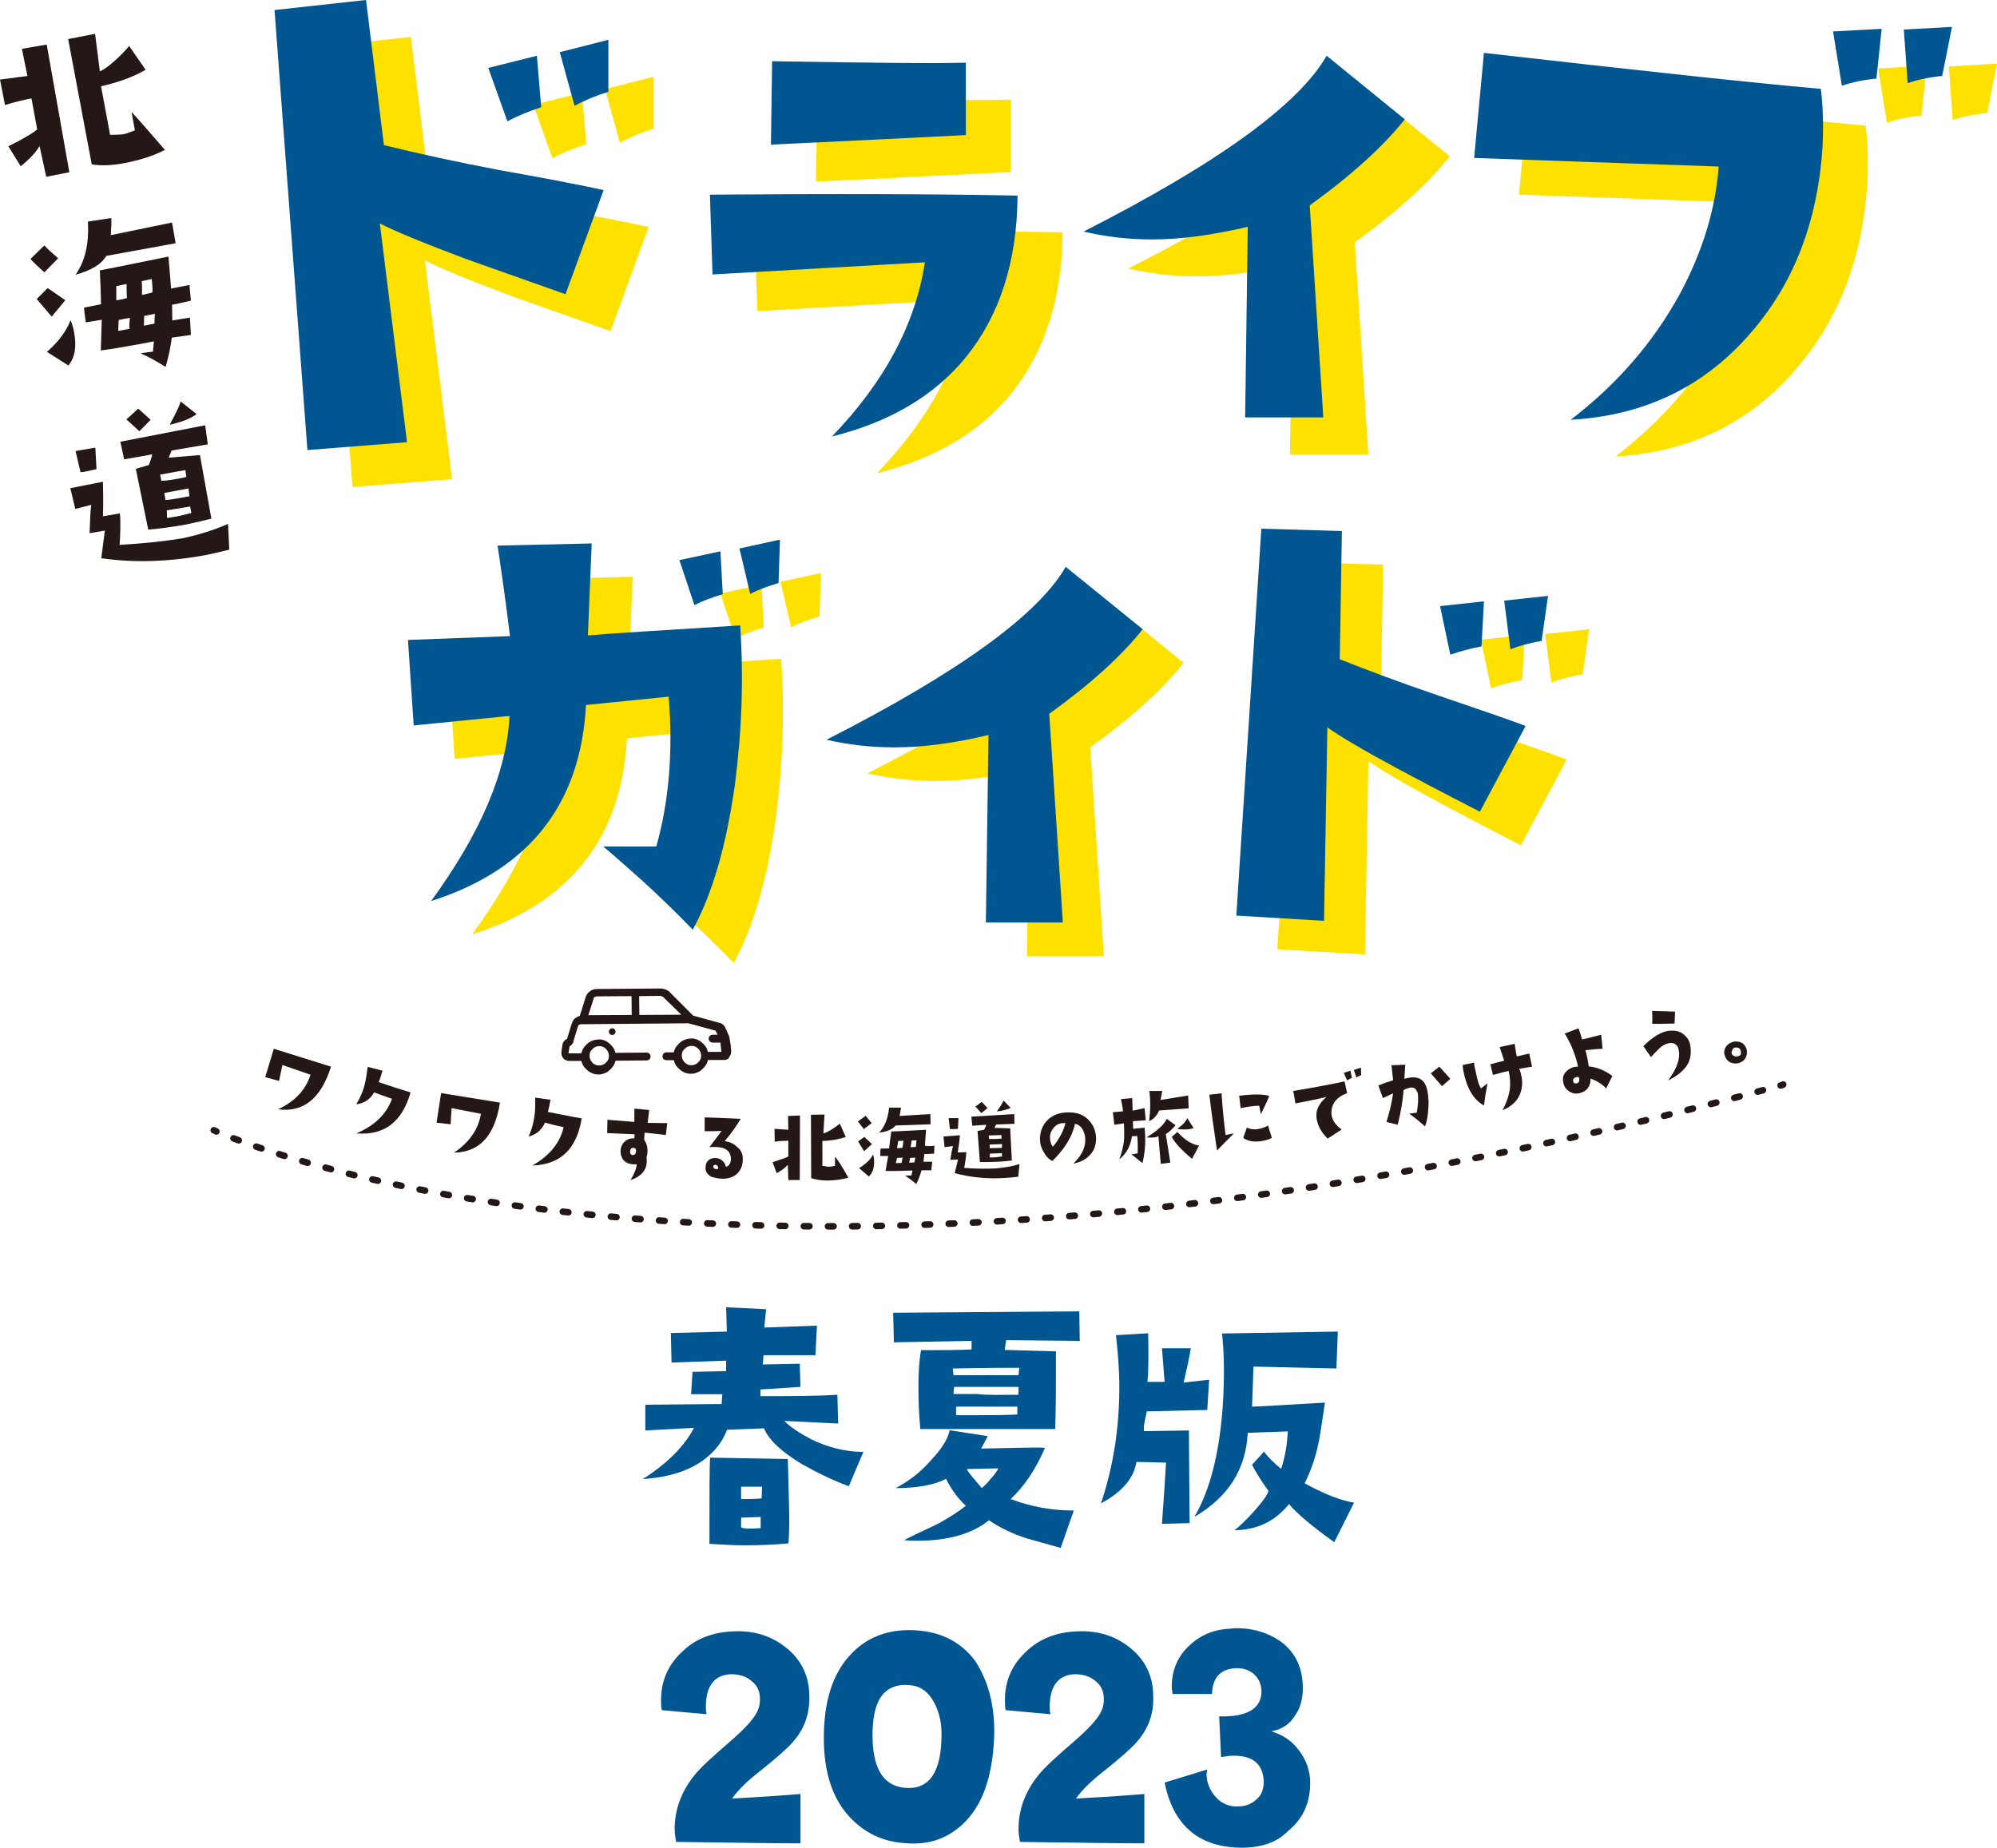 <svg xmlns="http://www.w3.org/2000/svg" xmlns:xlink="http://www.w3.org/1999/xlink" id="&#x30EC;&#x30A4;&#x30E4;&#x30FC;_1" x="0px" y="0px" viewBox="0 0 838 775.6" style="enable-background:new 0 0 838 775.6;" xml:space="preserve"><style type="text/css">	.st0{display:none;fill:#FF0000;stroke:#000000;stroke-miterlimit:10;}	.st1{fill:#005691;}	.st2{fill:#231815;}	.st3{fill:none;stroke:#231815;stroke-width:2.749;stroke-linecap:round;stroke-linejoin:round;}	.st4{fill:none;stroke:#231815;stroke-width:2.749;stroke-linecap:round;stroke-linejoin:round;stroke-dasharray:2.339,7.797;}	.st5{fill:#FFE100;}</style><rect x="-97.5" y="-137.8" class="st0" width="1054" height="650"></rect><g>	<g>		<path class="st1" d="M362.3,609.4l-6.1,14.4c-6.9-2.5-13.5-5.8-19.9-9.4c-8.6-5.2-13.8-10.2-15.7-14.9l-15.5,0.6   c-2.5,6.6-7.5,11.9-14.4,15.5c-5.8,3-13,4.7-21,5.2c10.5-6.6,17.7-14.1,21.5-21.5l-20.4,1.1v-10.8l32-0.3l0.3-4.1H290l0.6-9.4   l14.1-0.3v-4.4l-22.9,0.8l-0.3-12.4l23.5-0.6l-0.3-10.2l16.8,0.8l-0.8,7.7l22.1-0.8l-0.6,12.4h-21.8l-0.3,3.9l15.5-0.3l0.3,9.7   l-16.8,1.1v2.8c12.7,0,23.5,0,32.3-0.6l0.3,12.1l-22.6-1.1c2.8,2.8,6.6,5.2,11.3,7.7C347.4,607.5,354.8,609.4,362.3,609.4z    M330.8,647.8c-6.1,0.6-12.1,0.8-18.2,0.8c-5,0-9.9-0.3-14.9-0.6c0-20.7,0-32.6,0.3-36.2l32.6,0.6c0.3,11.6,0.6,20.4,0.6,26.8   C331.1,643.4,331.1,646.1,330.8,647.8z M319.8,624H311v5.2c2.5,0,5.5,0,8.6-0.3L319.8,624z M319.2,641.4v-4.7L311,637v4.1   C312.3,641.7,315.1,641.7,319.2,641.4z"></path>		<path class="st1" d="M453.1,562.8l-30.9-0.3l-0.6,4.1l21.5,0.6c0,2.5,0,5.2,0,9.1c0,6.1,0,13.8-0.3,23.5h-56.6   c-0.6-6.3-0.8-12.1-0.8-17.4c0-6.1,0.3-11.3,1.1-15.7c8,0,14.9,0,21.2-0.3v-3.6l-32.6,0.6l-0.3-12.4l78.1-0.6L453.1,562.8   L453.1,562.8z M450.6,634l-5.5,15.7c-8.8-2.5-14.1-3.9-15.5-4.4c-5.5-1.9-10.5-4.4-14.6-7.2c-7.2,5.8-17.4,8.6-30.1,8.6   c-1.7,0-3.6,0-5.5-0.3c7.7-3.9,13-6.1,14.9-7.2c4.4-2.5,8.3-5,11-7.2c-3.6-3.3-6.3-7.2-8.3-11.3c-4.7,2.5-11.9,3.9-21.2,3.9   c5.8-3,10.8-6.9,15.5-12.4c4.1-4.4,6.6-8.6,7.2-11.9l16,2.5l-2.8,5.2c15.7-0.3,24.6-0.6,26.8-0.3c-3.9,9.1-8.8,16.3-14.4,21.5   C432.4,632.3,440.9,634,450.6,634z M427.7,574.1c-4.7,0-14.1,0-27.9,0.3l0.3,2.8h27.3L427.7,574.1z M427.4,585.4v-3.3   c-3.9,0-13,0-27,0l-0.3,3c2.2,0,5.5,0,9.9,0C414.7,585.7,420.5,585.4,427.4,585.4z M426.9,593.7v-3.3h-25.7v3.6c2.5,0,5.5,0,8.3,0   C414.7,594,420.5,594,426.9,593.7z M418.9,616.3l-13.2,0.3c0.8,1.7,3,4.1,6.3,8c0.8-0.8,2.2-1.9,3.9-4.1   C417.5,618.8,418.6,617.1,418.9,616.3z"></path>		<path class="st1" d="M507.4,579.1l-0.8,12.7l-25.4,0.6c0,0.3-0.3,1.7-0.8,3.9c-0.3,1.7-0.6,3-0.3,4.4l18.8-0.3l0.3,38.9l-11.6,0.3   c0.8-11.3,1.4-19.9,1.7-25.7l-12.4-0.3c-1.1,6.9-6.1,12.7-14.9,17.4c5.2-15.5,7.7-31.7,7.7-48.8c0-7.2-0.6-14.4-1.4-21.8l13.5-0.8   c0.3,11,0,17.9-0.3,20.4h7.2l-1.1-14.1h12.1c-0.6,3.9-1.7,8.6-3,14.4L507.4,579.1z M568.2,630.7l-8.3,16.6c-9.7-6.9-16-12.4-19-16   c-5.8,7.2-13.2,10.8-22.9,11c1.9-1.4,4.7-4.1,8-7.7c3.6-4.1,5.8-6.9,6.3-8.8c-3-4.1-5.2-7.7-6.9-11l5-5.5c1.9,2.5,4.1,4.7,7.2,7.2   c1.7-5,2.5-10.2,2.8-15.7l-16.8,0.6c-0.8,15.5-8.3,27-22.4,35.3c6.6-11.3,10.5-26.8,11.9-46.4c0.8-12.4,0.6-22.6-0.3-30.6   l48.6-0.8l-0.6,15.5l-34.8-0.8l-0.6,16.8c1.7,0,11.9-0.6,30.6-1.7c-1.4,9.1-2.2,15.2-3,18.2c-1.1,5.2-3,10.5-5.5,15.7   C555.7,627.1,562.6,629.8,568.2,630.7z"></path>		<path class="st1" d="M332.5,731.4c-2.2,2.5-6.3,6.1-12.1,10.8c-6.1,4.7-10.5,8.8-13.2,12.7c5.2-0.3,14.9-0.8,28.7-1.9v20.7   c-11,0-28.4-0.3-52.2-0.6c-0.3-1.9-0.6-3.6-0.6-5.5c0-8,2.8-15.5,8-22.1c2.5-3.3,8-8.3,16-15.2c6.3-5.5,9.9-9.7,11-12.7   c0.6-1.4,0.8-3,0.8-4.4c0-3.3-1.1-5.8-3.6-7.7c-2.2-1.9-5.2-2.8-8.6-2.8c-6.9,0.3-10.5,5-10.5,13.5c0,1.1,0,2.2,0.3,3.3l-18.8-1.7   c-0.3-1.4-0.3-3-0.3-4.4c0-7.7,2.8-14.4,8.6-19.9c5.5-5.5,13-8.6,22.4-8.8c8.6-0.3,15.7,2.2,21.5,6.9c6.3,5,9.7,11.9,9.7,20.1   C339.9,719.2,337.5,725.9,332.5,731.4z"></path>		<path class="st1" d="M417.2,728.4c-0.6,17.4-5,29.8-13.5,37.5c-6.6,6.1-14.6,8.6-24,7.7c-9.4-0.6-17.1-4.4-23.2-11   c-7.2-7.7-10.8-18.8-10.8-33.1c0-15.2,3.6-26.8,11-34.8c6.3-6.9,14.6-10.5,24.8-10.5c12.1,0,21.5,4.4,27.9,13.2   C414.7,705.7,417.5,715.9,417.2,728.4z M395.1,727.8c0-5-1.1-9.4-3-13c-2.5-4.7-5.8-7.2-10.5-7.5c-6.3-0.6-10.8,1.9-13.2,7.2   c-1.7,3.9-2.5,9.4-2.2,16.6c0.6,12.1,5,18.5,13.5,19.3C390.2,751.3,395.1,743.5,395.1,727.8z"></path>		<path class="st1" d="M476.8,731.4c-2.2,2.5-6.3,6.1-12.1,10.8c-6.1,4.7-10.5,8.8-13.2,12.7c5.2-0.3,14.9-0.8,28.7-1.9v20.7   c-11,0-28.4-0.3-52.2-0.6c-0.3-1.9-0.6-3.6-0.6-5.5c0-8,2.8-15.5,8-22.1c2.5-3.3,8-8.3,16-15.2c6.3-5.5,9.9-9.7,11-12.7   c0.6-1.4,0.8-3,0.8-4.4c0-3.3-1.1-5.8-3.6-7.7c-2.2-1.9-5.2-2.8-8.6-2.8c-6.9,0.3-10.5,5-10.5,13.5c0,1.1,0,2.2,0.3,3.3l-18.8-1.7   c-0.3-1.4-0.3-3-0.3-4.4c0-7.7,2.8-14.4,8.6-19.9c5.5-5.5,13-8.6,22.4-8.8c8.6-0.3,15.7,2.2,21.5,6.9c6.3,5,9.7,11.9,9.7,20.1   C484.3,719.2,481.8,725.9,476.8,731.4z"></path>		<path class="st1" d="M519.6,775.5c-17.1-0.6-27.3-9.7-30.9-27.3l17.9-5.5c0,0.6-0.3,1.4-0.3,1.9c0,3.6,1.4,6.9,3.9,9.7   c2.5,2.8,5.8,4.1,9.4,3.9c3,0,5.8-1.1,7.7-3c2.2-1.9,3-4.4,3-7.5c-0.3-7.2-4.4-10.8-12.7-10.8c-1.7,0-3.3,0.3-5.2,0.6l-0.8-17.1   c11.3,0.3,17.1-3,17.7-9.4c0.3-3.3-0.8-6.1-2.8-8c-1.9-1.9-4.7-3-8-2.8c-6.3,0.3-9.7,3.9-9.9,10.8H492c0-1.1-0.3-1.9-0.3-3   c0-6.6,2.2-12.1,6.6-16.6c4.4-4.4,9.9-7.2,16.6-7.7c1.1,0,2.2-0.3,3.9-0.3c7.7,0,14.4,2.2,19.9,6.6c5.2,4.4,8,10.5,8,18.5   c0,4.7-1.1,8.6-3.3,11.6c-2.2,3.6-5.5,5.8-9.9,6.6c4.7,1.4,8.6,3.9,11.6,8c3,3.9,4.7,8.6,4.7,13.5c0,8.6-3,15.2-9.4,20.4   C535.6,773.6,528.4,775.8,519.6,775.5z"></path>	</g></g><g>	<g>		<polygon class="st2" points="242.4,422.8 242.4,422.8 242.4,422.8   "></polygon>		<path class="st2" d="M278.2,418.4l7.7,7.5l-17.6,0.1l-0.1-7.9l9-0.1C277.5,418.1,277.9,418.2,278.2,418.4L278.2,418.4z    M249.6,418.4c0.2-0.1,0.6-0.2,1-0.2l14.4-0.1l0.1,7.9l-18.2,0.1l2.2-6.9C249.1,418.8,249.3,418.7,249.6,418.4L249.6,418.4z    M247.8,444.9c-0.2-0.5-0.4-1-0.4-1.6c0-0.4,0-0.9,0.1-1.2c0.1-0.4,0.2-0.7,0.5-1.1c0.5-0.6,1.1-1.2,1.7-1.5   c0.5-0.2,1-0.4,1.6-0.4c0.4,0,0.9,0,1.2,0.1s0.7,0.2,1.1,0.5c0.6,0.4,1.2,1.1,1.5,1.7c0.2,0.5,0.4,1,0.4,1.6c0,0.4,0,0.9-0.1,1.2   c-0.1,0.4-0.2,0.7-0.5,1.1c-0.5,0.6-1.1,1.2-1.7,1.5c-0.5,0.2-1,0.4-1.6,0.4c-0.4,0-0.9,0-1.2-0.1c-0.4-0.1-0.7-0.2-1.1-0.5   C248.7,446.3,248.2,445.7,247.8,444.9L247.8,444.9z M293.8,441.3c0.2,0.5,0.4,1,0.4,1.6c0,0.4,0,0.9-0.1,1.2   c-0.1,0.4-0.2,0.7-0.5,1.1c-0.5,0.6-1.1,1.2-1.7,1.5c-0.5,0.2-1,0.4-1.6,0.4c-0.4,0-0.9,0-1.2-0.1c-0.4-0.1-0.7-0.2-1.1-0.5   c-0.6-0.4-1.2-1.1-1.5-1.7c-0.2-0.5-0.4-1-0.4-1.6c0-0.4,0-0.9,0.1-1.2c0.1-0.4,0.2-0.7,0.5-1.1c0.5-0.6,1.1-1.2,1.7-1.5   c0.5-0.2,1-0.4,1.6-0.4c0.4,0,0.9,0,1.2,0.1c0.4,0.1,0.7,0.2,1.1,0.5C292.9,440,293.5,440.6,293.8,441.3L293.8,441.3z    M306.6,442.6c0.1-0.4,0.2-0.7,0.2-1.2c0-0.1,0-0.4,0-0.5l-0.2-2.2v-0.1l-0.5-3.1l0,0l0,0v-0.1l0,0v-0.1l0,0l0,0l-1.2-2.8l0,0   c-0.4-0.7-0.7-1.5-0.7-1.5l0,0c-0.4-0.7-1.1-1.4-2-1.6l0,0l-11.3-3.1L280.6,416c0,0-0.1-0.1-0.2-0.1c-0.9-0.6-2-1-3.1-1l-26.7,0.2   c-1,0-1.9,0.2-2.7,0.7c-0.7,0.5-1.5,1.2-1.9,2.1c0,0.1,0,0.1-0.1,0.2l-2.6,8.3c-0.1,0-0.1,0.1-0.2,0.1s-0.2,0.1-0.4,0.1   c-0.1,0-0.1,0.1-0.2,0.1L242,427l0,0c-1,0.5-1.6,1.2-1.9,2.2l0,0l-0.4,1.1l0,0l0,0l-1.4,4.6l0,0l0,0l-0.2,0.7l0,0   c0,0.1-0.1,0.2-0.1,0.4c-1.1,0.5-1.9,1.5-2,2.7l0,0l-0.4,2.5c0,0.2,0,0.5,0,0.7c0,0.4,0,0.7,0.1,1.1c0.1,0.4,0.4,0.7,0.6,1.1   c0.1,0.2,0.4,0.5,0.6,0.6c0.4,0.2,0.7,0.4,1.1,0.5c0.2,0,0.5,0.1,0.7,0.1h5.3c0,0.1,0.1,0.4,0.1,0.5c0.2,0.7,0.5,1.4,1,2   c0.9,1.1,2,2.1,3.2,2.6c0.9,0.4,1.9,0.6,2.8,0.6c0.7,0,1.5-0.1,2.2-0.4c0.7-0.2,1.4-0.5,2-1c1.1-0.9,2.1-2,2.6-3.2   c0.1-0.4,0.2-0.7,0.4-1.2l13.1-0.1c0.9,0,1.6-0.7,1.6-1.7c0-0.9-0.7-1.6-1.7-1.6l-13.1,0.1c0-0.1-0.1-0.4-0.1-0.5   c-0.2-0.7-0.5-1.4-1-2c-0.9-1.1-2-2.1-3.2-2.6c-0.9-0.4-1.9-0.6-2.8-0.5c-0.7,0-1.5,0.1-2.2,0.4c-0.7,0.2-1.4,0.5-2,1   c-1.1,0.9-2.1,2-2.6,3.2c-0.1,0.4-0.2,0.7-0.4,1.2h-5.3v-0.1c0,0,0-0.1,0-0.2l0.4-2.5l0,0c0-0.1,0.1-0.2,0.1-0.2l0,0l0,0   c0.2-0.1,0.5-0.2,0.7-0.5c0.2-0.2,0.4-0.5,0.5-0.6c0.1-0.1,0.1-0.2,0.2-0.4c0.1-0.1,0.1-0.2,0.1-0.4c0-0.1,0.1-0.2,0.1-0.4l0,0   l0.2-0.7l0,0l1.4-4.6l0,0l0,0l0.4-1.1c0-0.1,0.1-0.1,0.1-0.2l0,0l0.4-0.1l0,0c0,0,0.1,0,0.1-0.1c0,0,0.1,0,0.1-0.1l45.5-0.4   l11.4,3.1l0,0c0,0.1,0.1,0.1,0.1,0.2c0.1,0.2,0.2,0.6,0.5,1l0.2,0.5h-2.1c-0.9,0-1.6,0.7-1.6,1.7c0,0.9,0.7,1.6,1.7,1.6h3.2   l0.2,1.7l0.2,2.2H297c0-0.1-0.1-0.4-0.1-0.5c-0.2-0.7-0.5-1.4-1-2c-0.9-1.1-2-2.1-3.2-2.6c-0.9-0.4-1.9-0.6-2.8-0.5   c-0.7,0-1.5,0.1-2.2,0.4s-1.4,0.5-2,1c-1.1,0.9-2.1,2-2.6,3.2c-0.1,0.4-0.2,0.7-0.4,1.2h-3.1c-0.9,0-1.6,0.7-1.6,1.7   c0,0.9,0.7,1.6,1.7,1.6h3.1c0,0.1,0.1,0.4,0.1,0.5c0.2,0.7,0.5,1.4,1,2c0.9,1.1,2,2.1,3.2,2.6c0.9,0.4,1.9,0.6,2.8,0.6   c0.7,0,1.5-0.1,2.2-0.4c0.7-0.2,1.4-0.5,2-1c1.1-0.9,2.1-2,2.6-3.2c0.1-0.4,0.2-0.7,0.4-1.2h6.6c0.4,0,0.6,0,1-0.1   c0.2-0.1,0.6-0.2,0.9-0.4C306,443.6,306.4,443.1,306.6,442.6L306.6,442.6z"></path>		<path class="st2" d="M255.5,433c0-0.7,0.6-1.4,1.4-1.4s1.4,0.6,1.4,1.4s-0.6,1.4-1.4,1.4S255.5,433.8,255.5,433L255.5,433z"></path>	</g>	<g>		<path class="st2" d="M138.9,447.7c-4.2,13.4-11.6,19.3-22.2,17.9c7.1-3.3,11.6-8.2,13.6-14.5l-11.8-4.1l-1.4,6.7l-5.8-1.6   l3.6-11.9L138.9,447.7z"></path>		<path class="st2" d="M172.3,458.5c-3.6,12.5-11.1,18.2-22.8,17.2c7.7-3.2,12.6-8,15-14.5c-2.7-0.9-5.3-1.9-7.5-2.7   c-1.7,3-4.2,4.6-7.5,5c1.7-2.8,3-5.8,3.7-9c0.4-1.6,0.7-4,1.1-6.7l6.2,1.6c-0.6,2.1-1.1,3.7-1.6,4.8   C164,455.9,168.5,457.4,172.3,458.5z"></path>		<path class="st2" d="M209.8,462.8c-2.2,13.9-8.5,20.8-19.3,21c6.4-4.3,10.3-9.8,11.3-16.3l-12.3-2.4l-0.4,6.8l-5.9-0.7l1.9-12.4   L209.8,462.8z"></path>		<path class="st2" d="M244.1,469.4c-2.1,12.9-8.9,19.4-20.7,19.8c7.2-4.1,11.6-9.5,13.1-16.1c-2.8-0.6-5.4-1.2-7.8-1.9   c-1.4,3.1-3.7,5.1-6.9,5.8c1.4-3,2.2-6.2,2.6-9.5c0.2-1.7,0.2-4,0.2-6.8l6.4,0.9c-0.4,2.1-0.7,3.8-1.1,5.1   C235.6,467.8,240.3,468.8,244.1,469.4z"></path>		<path class="st2" d="M280,471.4l-0.6,5c-0.9-0.1-3.8-0.5-8.9-1l-0.2,3c1,1.4,1.5,3.1,1.4,5c0,0.7-0.1,1.5-0.4,2.2   c0.1,0.7,0.1,1.5,0.1,2.2c-0.2,3.6-2.6,6.1-6.8,7.5c1.7-2.8,2.5-5.1,2.6-6.6c-0.5,0-1,0-1.5,0c-3.3-0.2-5.1-2-5.3-5.3   c0-1.6,0.5-3,1.6-4.1s2.5-1.6,4.2-1.5l0.1-1.7l-11.5-0.5l0.1-5.6l11.3,0.9v-5.6l6.2,0.6l-0.6,5.4L280,471.4z M266.9,483.3   c0.1-0.9-0.2-1.4-1-1.5c-0.9-0.1-1.4,0.4-1.5,1.4c-0.1,0.7,0.2,1.4,0.9,1.6C266.2,484.9,266.8,484.4,266.9,483.3z"></path>		<path class="st2" d="M311.7,486.8c-0.1,2.7-1,4.7-2.8,6.2c-1.6,1.2-3.7,1.9-6.2,1.7c-1.1,0-2.1-0.2-3.2-0.5   c-1.2-0.2-2.1-0.9-2.7-1.7c-0.6-0.7-0.9-1.7-0.7-2.7c0-1.4,0.5-2.2,1.4-3c0.9-0.6,2-0.9,3.3-0.7c0.7,0.1,1.5,0.4,2.1,0.9   c0.9,0.6,1.5,1.6,1.7,2.7c0.6,0,1.1-0.4,1.5-1c0.4-0.6,0.6-1.4,0.6-2c0.1-3.5-2.1-5.2-6.6-5.3c-0.7,0-1.5,0-2.4,0.1l5.1-6.8   c-2.7,0.1-5.1,0.1-7.1,0.1v-5.8c7.4,0.2,12.4,0.5,15.1,0.6c-1.6,2.8-3.8,5.9-6.7,9.4c2.1,0.2,4,1.1,5.3,2.5   C311.1,482.8,311.8,484.7,311.7,486.8z M301.4,490.1c-0.2-0.9-0.6-1.2-1.2-1.2c-0.2,0-0.5,0.1-0.7,0.2c-0.2,0.2-0.2,0.5-0.2,0.7   c0.1,0.5,0.4,0.7,1,0.9c0.4,0,0.7,0,1-0.1C301.4,490.5,301.4,490.2,301.4,490.1z"></path>		<path class="st2" d="M335.7,468.2l-0.1,27.1h-4.8l-0.2-6.4c-1,1.1-2.5,2.4-4.7,3.5l-1.7-4.6c3.5-1.1,5.7-1.9,6.6-2.4v-6.6   c-1.9,0-3.7,0.1-5.7,0.4l-0.1-5.4l5.8,0.4l-0.1-5.8L335.7,468.2z M356,494.3c-2.5,0.7-5.6,1.2-8.9,1.2c-2.6,0-4.8-0.4-6.7-1   l-0.1-26.6l5.7-0.1l-0.5,7.9c0.7-0.1,2-0.7,3.6-1.7c1.4-0.9,2.5-1.7,3.3-2.4l2.5,5.6c-2.8,1-6.1,1.6-9.8,1.7v10.4   c1.1,0.2,2,0.4,2.6,0.4c0.7,0,1.6-0.1,2.7-0.4v-3.8C351.7,486.9,353.5,489.9,356,494.3z"></path>		<path class="st2" d="M365.8,471.4l-3.3,2.5c-1.1-1.4-2-2.5-2.5-3.2l3.3-2.4C363.9,469.2,364.8,470.2,365.8,471.4z M365.9,480.2   l-3.3,3l-2.5-4.1l2.6-1.9L365.9,480.2z M366.4,484.5c0.2,0.9,0.4,1.7,0.4,2.6c0.1,3-0.6,5.2-2.2,6.7l-4.1-3.5   C363.4,488.5,365.4,486.6,366.4,484.5z M390.4,467.6l0.1,4.3l-14.7,0.5c-1.2,1.6-3.6,2.6-6.9,3c2.4-2.5,3.7-5.9,4.2-10.5h5   c-0.1,1-0.4,2.2-0.6,3.5L390.4,467.6z M392.1,480.9l-0.1,3.3c-1.6,0.1-3,0.2-4.1,0.2c-0.1,0.7-0.2,1.9-0.4,3.2h3.7l-0.4,3.6   c-1.7,0-3.1,0-4.1,0c-0.6,2.2-1.4,4.1-2.2,5.8c-1.7-1.5-3.3-2.6-4.7-3.6c1.2,0,2.1,0,2.6,0c0.2-0.7,0.4-1.4,0.5-2.1   c-5.1,0.2-8.8,0.2-11.3,0.2l1.1-6.3h-3.3c0-1.7,0-2.7,0.1-3.1c1.1,0,2.2-0.1,3.6-0.1c0.2-1.9,0.5-4.2,0.9-7.1   c4-0.1,8.8-0.4,14.6-0.7l-0.5,6.7C389.2,481.1,390.5,481.1,392.1,480.9z M378.8,485.9l-2.4,0.1c0,0.2-0.1,0.9-0.5,2.2l2.5-0.1   C378.3,488.1,378.4,487.4,378.8,485.9z M379.1,478.8l-2.2,0.1c0,0.1-0.1,1.1-0.5,3c0.2,0,1,0,2.2-0.1   C378.8,481.6,378.9,480.6,379.1,478.8z M384.1,485.9l-2.2,0.1c0,0.1-0.1,0.7-0.4,2l2.2-0.1C383.7,487.6,383.9,487,384.1,485.9z    M384.6,478.6l-2.1,0.1c0,0.4-0.1,1.4-0.4,2.8l2.2-0.1C384.3,481.1,384.5,480.2,384.6,478.6z"></path>		<path class="st2" d="M427.8,488.6l-0.5,5.3c-1.7,0.2-3.5,0.4-5.3,0.5c-7.5,0.5-14.7-0.2-21.4-2c0.4-1.5,0.9-3.5,1.4-5.7l-3.2,0.1   l0.2-1.2c0.2-1.6,0.5-3.1,0.9-4.6l-3.5,0.5l-0.5-4.5l6.9-0.5c-0.1,2-0.5,4.3-0.9,7.2l3.6-0.1c-0.1,1.9-0.4,4.1-0.9,6.6   c5.2,0.4,9.7,0.4,13.4,0.2C421.2,490.1,424.6,489.6,427.8,488.6z M402.2,469.3l-0.2,4.5c-0.7,0.1-1.5,0.1-2,0.1c-0.6,0-1,0-1.4,0   l-0.5-4.6H402.2z M425.6,467.6l0.1,4.1L418,472l-0.7,1.4l6.6,0.2l0.7,13.5c-1.7,0.2-3.6,0.4-5.6,0.5c-2.8,0.1-5.4,0.2-7.8,0.1   l-1-13l2.7-0.5c0.4-0.5,0.6-1.1,1-2.1l-5.9,0.4l-0.4-3.8L425.6,467.6z M414.4,465.1l-2.6,2.1l-2.5-2.8c0.4-0.1,1.2-0.9,2.7-1.9   L414.4,465.1z M420.2,476.4l-5.3,0.2l0.1,1.4c1,0.1,2.7,0.1,5.3-0.1L420.2,476.4z M420.5,485.4l-0.1-1.4l-5,0.2l-0.1,1.6   c0.4,0,0.9,0,1.4,0C417.6,485.8,418.9,485.6,420.5,485.4z M420.5,480.2l-5.2,0.2v1.5c0.9,0,2.6,0,5.1-0.1L420.5,480.2z M424.1,465   c-1.4,0.7-3.2,1.2-5.8,1.5c1.7-2.4,2.7-4,2.8-4.6L424.1,465z"></path>		<path class="st2" d="M450.4,488.4c3.6-3.5,5.2-6.9,5-10.5c-0.1-1.5-0.5-2.8-1.2-4c-0.7-1.2-1.9-2-3.1-2.2   c-1.1,5.3-4.3,10.5-9.5,15.6c-1.5-0.7-2.8-2.1-3.8-4c-0.9-1.6-1.4-3.3-1.4-5.1c0-3.3,1.1-6.1,3.3-8.2c2.1-2,4.8-3,8.2-3.1   c3.5-0.1,6.2,0.7,8.4,2.7c2.1,1.9,3.3,4.3,3.6,7.3c0.2,3.1-0.5,5.6-2.2,7.5C456,486.5,453.5,487.8,450.4,488.4z M447.1,471.4   c-0.4,0-0.7,0-1.1,0c-1.5,0.1-2.8,0.7-3.8,1.9s-1.6,2.5-1.6,4c0,1.6,0.4,3,1.2,4c1.1-1.2,2.2-2.8,3.3-4.8   C446.2,474.4,446.8,472.7,447.1,471.4z"></path>		<path class="st2" d="M480.3,465.1l0.5,5.1l-5.4,0.4l0.1,3.2l4.8-0.5c0.6,5.6,0.2,10.5-0.9,14.9l-4.6-3.7l2.6-0.4   c0.1-3.3,0-5.8-0.2-7.3l-2.2,0.1c-0.6,4.2-2.4,7.4-5.3,9.7c1-2.7,1.6-5.3,1.9-7.4c0.2-2.1,0.2-4.7,0-7.7l-4,0.6l-0.6-5.3   c1.1-0.1,2-0.1,2.7-0.2s1.2-0.1,1.6-0.2c-0.4-2.5-0.7-4.1-0.9-5.1l4.7-0.4l0.2,5.3L480.3,465.1z M493.3,472.3   c-1.5,1.7-2.8,3-4.1,3.7l1.9,12l-4,0.5l-1-11.6c-0.4,0.2-0.9,0.4-1.7,0.5c-0.9,0.1-2,0.1-3.3,0c4.6-2.8,7.4-5.4,8.5-7.8   L493.3,472.3z M498.6,459.8l0.2,5.4l-12.4,0.9c-0.9,2.1-2.2,3.6-4.2,4.5c0.6-4.7,0.6-8.9,0.1-12.7h5.4c-0.1,0.7-0.4,2.1-0.7,3.8   L498.6,459.8z M503.2,480.8l-3,5.6c-4.3-3.6-7.2-6.7-8.5-9.2l2.4-2.1c1.4,1.6,3,3.1,5.1,4.3C500.9,480.3,502.3,480.8,503.2,480.8z    M500.9,473.5c-0.7,0.2-1.5,0.4-2.4,0.5c-1.6,0.1-3.1,0.1-4.5-0.2c2.4-1.7,3.7-3.2,4.2-4.5L500.9,473.5z"></path>		<path class="st2" d="M517.8,475.7c-3,3-5.3,5.3-7.1,7.2c-1.2-8.2-2.4-16-3.2-23.4l5.1-0.6c0.4,6.3,1,12.1,1.7,17.5L517.8,475.7z    M532.6,460c-0.7,1.9-1.9,4.3-3.5,7.7l-0.7-3.6c-2.1,0-4.7,0.4-7.8,1l-0.6-5.2C526.1,459.2,530.3,459.2,532.6,460z M533.7,477.6   c-1.1,0.6-2.6,1.1-4.7,1.4c-3.1,0.4-5.6-0.1-7.3-1.4l1.5-4.3c1.4,0.6,2.8,0.9,4.6,0.6c1.6-0.2,3-0.7,4.3-1.5L533.7,477.6z"></path>		<path class="st2" d="M565.3,458.8c-4.5,1.7-6.7,4.6-6.6,8.5c0.1,2.6,1.6,4.8,4.3,6.8l-5.9,3.8c-2.6-2.6-4.1-5.3-4.6-8.3   c-0.1-0.6-0.1-1.2-0.1-2c0-1.2,0.5-2.5,1.2-3.7c0.9-1.5,1.9-2.6,3.1-3.5c-4.2,1-8.5,1.9-13.1,2.7l-0.9-5.2c9.7-1.6,16.8-3,21.5-4   L565.3,458.8z M567.3,452.5c-0.7,0.2-1.4,0.6-2,1l-1.4-3.2l2.8-0.9L567.3,452.5z M571.1,448.1l0.1,3.2c-0.7,0.2-1.5,0.6-2,1   l-1.1-3.2L571.1,448.1z"></path>		<path class="st2" d="M598,472.8c-2.8-2.5-5.1-4.3-6.7-5.4c0.5,0,1.6-0.1,3.2-0.4c0.6-3.1,0.7-5.7,0.5-7.7   c-0.1-0.5-0.1-0.9-0.4-1.1c-0.5-1.5-1.6-2-3.2-1.6c-0.6,0.1-1.4,0.4-2.4,0.9c-0.4,4.8-1.2,9.7-2.5,14.6l-4.7-1.2   c1.2-3.8,2.2-7.9,2.8-12c-1.2,0.6-2.6,1.2-4.3,2l-1.9-5.3c2.2-0.9,4.3-1.6,6.2-2.2l-0.7-6.3l5.8-0.2l-0.4,5.9   c0.9-0.2,1.6-0.4,2.4-0.5c4.2-0.6,6.7,1.4,7.4,6.3c0.4,2.2,0.5,4.7,0.2,7.4C599.2,468.4,598.7,470.9,598,472.8z M608.6,452.8   c-0.5,0.5-1.7,1.5-3.5,3.1c-2.4-2.8-4-4.6-4.7-5.4l3.6-2.8L608.6,452.8z"></path>		<path class="st2" d="M624.2,454.7c-0.7,3.7-1.2,6.8-1.5,9.3c-4.5-2.5-7.3-7.4-8.7-14.9c-0.1-0.7-0.2-1.4-0.2-2.1l4.8-1   c0,0.7,0.1,1.6,0.4,2.6c0.9,4.5,1.6,7.2,2.5,8.2L624.2,454.7z M642.9,447.7l-5.4,0.9c0.5,1,0.7,2.1,1,3.3c0.5,2.7,0.2,5.2-0.7,7.4   c-1.2,3-3.7,5.2-7.3,6.7c1.7-3.2,2.7-6.2,3.1-9c0.2-2.4,0.1-4.8-0.5-7.5c-2.4,0.5-4.5,1.1-6.6,1.7l-1.1-4.5   c1.6-0.4,3.6-0.9,5.8-1.5l-1.9-5.7l6.3-1.4c0.4,2.5,0.6,4.2,0.9,5.3l5.2-1.2L642.9,447.7z"></path>		<path class="st2" d="M676.6,451.6l-2.6,5.2c-1.9-1.9-4-3.2-6.6-4.1c0.1,1.2-0.1,2.4-0.7,3.3c-0.7,1.5-2.1,2.4-3.8,2.8   c-1.7,0.5-3.3,0.1-4.7-0.9c-1.2-0.9-2-2.1-2.2-3.7c-0.4-1.6,0-3.1,1-4.2c0.9-1.1,2.2-1.9,3.8-2.2c0.5-0.1,1-0.1,1.4-0.1   c-1.1-5.1-3-9.7-5.6-13.9l5.8-2.2c0.4,1,0.9,2.6,1.5,4.7c2.7-0.6,5.4-1.4,8-2l0.6,5.9c-3.1,0.1-5.4,0.4-7.2,0.6   c0.9,3.3,1.2,5.6,1.4,6.8C670.1,447.9,673.5,449.3,676.6,451.6z M661.5,452.1c-1,0.2-1.4,0.7-1.4,1.5c0.1,0.5,0.2,0.9,0.5,1   c0.2,0.1,0.6,0.2,1.1,0.1c0.4-0.1,0.6-0.4,0.9-0.7c0.1-0.4,0.2-0.9,0.1-1.2C662.7,452.1,662.2,451.9,661.5,452.1z"></path>		<path class="st2" d="M709.3,439c0.5,2.8,0.1,5.3-0.9,7.3c-1.4,2.7-4.2,5.1-8.4,7.2c3.7-5,5.1-9.2,4.5-12.5   c-0.1-0.5-0.2-0.9-0.4-1.4c-0.2-0.6-0.7-1.1-1.4-1.5c-0.7-0.4-1.6-0.4-2.6-0.2c-0.5,0.1-1.1,0.4-1.7,0.6c-1.4,0.7-3.2,2.5-5.6,5.2   l-3.2-4.6c3.5-3.5,6.8-5.6,9.8-6.3c0.6-0.1,1.1-0.2,1.7-0.2c2-0.1,3.7,0.2,5.2,1.4C708.1,435.4,709.1,437,709.3,439z M702.9,424.6   l-0.2,5c-4.8,0.1-7.9,0.2-9.4,0.1c0.1-1.2,0.1-3.1,0-5.4L702.9,424.6z"></path>		<path class="st2" d="M733,440.7c0.2,1.4,0,2.6-0.7,3.6c-0.7,1.1-1.7,1.7-3.1,2c-1.4,0.2-2.5,0-3.5-0.6c-1-0.6-1.6-1.6-2-2.8   c-0.4-1.4-0.1-2.6,0.6-3.6c0.7-1.1,1.9-1.7,3.2-2.1c1.2-0.2,2.5,0,3.6,0.6C732.1,438.5,732.7,439.5,733,440.7z M730.5,441.2   c-0.2-1.2-1.1-1.7-2.5-1.5c-0.5,0.1-0.9,0.5-1.1,1c-0.2,0.5-0.4,1-0.2,1.5c0.1,0.5,0.4,0.7,0.9,1c0.5,0.2,0.9,0.4,1.4,0.2   c0.6-0.1,1.1-0.4,1.4-0.7C730.6,442.3,730.6,441.8,730.5,441.2z"></path>	</g>	<g>		<g>			<path class="st3" d="M89.7,474.4c0,0,0.4,0.1,1.1,0.5"></path>			<path class="st4" d="M98,477.8c43.3,16.7,256.9,84.8,645.5-21.2"></path>			<path class="st3" d="M747.2,455.6c0.4-0.1,0.7-0.2,1.1-0.4"></path>		</g>	</g></g><g>	<g>		<path class="st5" d="M272.2,95.3l-16,43.7c-21-7.4-34.9-12.4-41.5-14.7c-18.1-6.8-30.2-11.8-36.4-15l11.4,91.8l-41.8,3.3L134,19.7   l38.4-4.2l7.5,60.9c14.5,3.6,30.6,7.1,48.5,10.5C249.5,90.6,264,93.4,272.2,95.3z M246,60.5c-5.2,1.7-10,3.7-14.2,5.9l-8-22.4   l20.4-5.1L246,60.5z M274.3,32.2V54c-5.4,1.7-10.1,3.7-14.2,5.9l-6.2-22.5L274.3,32.2z"></path>		<path class="st5" d="M445.9,97.5c-0.2,27.7-7.5,50.2-21.5,67.6c-13.2,16.3-32.1,27.5-56.4,33.5c22.2-23,35.1-47.4,39-73.1   l-89.2,5.1L316.6,97C368.2,96.8,411.3,96.9,445.9,97.5z M424.1,72.2c-17.1,0.9-44.3,2.2-81.7,4l0.5-35c42.7,0.7,69.8,1,81.3,0.6   v30.4H424.1z"></path>		<path class="st5" d="M608.4,65.6c-9.2,11.5-22.4,23.5-39.9,36.1l5.7,89h-32.9l1.1-80c-14.9,3.5-28.2,5.3-40.1,5.3   c-9.9,0-19.4-1.1-28.8-3.3c56.2-28.6,90.2-53.2,102-73.8L608.4,65.6z"></path>		<path class="st5" d="M782.9,52.7c1.2,10.4,1.2,20.9,0.1,31.4c-3.1,29.1-13.4,53.2-31.1,72.8c-19.2,21.4-43.8,33-74,34.7   c19.6-15,34.8-32.7,45.8-52.8c9.5-17.7,15-35.5,16.3-53.5l-102.6-3.6l4.1-44.1C706.4,45,753.5,50.1,782.9,52.7z M806.3,48.5   c-5.4,0.5-10.1,1.5-14.5,3l-3.7-22.8l20.4-1.1L806.3,48.5z M838,26.7l-4.1,20.7c-5.4,0.5-10.1,1.5-14.5,3l-1.6-22.5L838,26.7z"></path>	</g>	<g>		<path class="st2" d="M19.6,18.7l9.5,53.6l-9.7,1.9l-2.8-12.9c-1.5,2.6-4.1,5.4-7.9,8.5l-5.2-8.4c6.6-3.3,10.6-5.7,12.1-7.1   l-2.4-13C9.5,42,5.8,42.9,2.1,44.1L0,33.4l11.5-1.5L9.2,20.5L19.6,18.7z M69.2,62.9c-4.7,2.5-10.4,4.3-17.2,5.6   c-5.1,1-9.7,1.1-13.5,0.5l-9.9-52.6l11.3-2.2l2,15.7c1.5-0.5,3.7-2.1,6.6-4.7c2.4-2.2,4.3-4.2,5.7-5.9l6.9,10   c-5.2,3-11.5,5.3-18.7,6.9l3.8,20.4c2.4,0,4.1-0.1,5.2-0.2c1.5-0.2,3.2-0.9,5.2-1.7L55.2,47C57.8,49.8,62.5,55.1,69.2,62.9z"></path>		<path class="st2" d="M24.4,108.4l-5.8,5.9c-2.6-2.4-4.6-4.2-5.8-5.6l5.8-5.7C20,104.6,22,106.3,24.4,108.4z M27.4,126l-5.7,6.9   l-6.3-7.4l4.6-4.6L27.4,126z M29.6,134.4c0.7,1.6,1.2,3.3,1.5,5.1c1.1,5.9,0.4,10.5-2.4,13.9l-9-5.7   C24.8,143.2,28,138.7,29.6,134.4z M72.2,93.4l1.5,8.7l-29.1,5.3c-2,3.5-6.3,6.1-12.9,7.9c4-5.6,5.7-13,5.2-22.3l9.8-1.5   c0.1,2.1,0,4.5-0.2,7.2L72.2,93.4z M79.5,119.6l0.6,6.6c-3.2,0.7-5.8,1.4-7.9,1.7c0,1.6,0.1,3.7,0.1,6.6l7.4-1.2l0.4,7.3   c-3.6,0.5-6.2,0.9-8,1.1c-0.6,4.6-1.5,8.5-2.6,12.3c-3.8-2.4-7.3-4.3-10.5-5.7c2.4-0.4,4.1-0.6,5.2-0.7c0.1-1.5,0.2-2.8,0.4-4.3   c-10,1.9-17.5,3.2-22.3,3.8l0.4-12.9l-6.7,1.1c-0.5-3.3-0.7-5.3-0.7-6.2c2.1-0.4,4.5-0.9,7.1-1.4c-0.1-3.8-0.2-8.5-0.5-14.2   c7.8-1.5,17.3-3.5,28.8-5.8l1.1,13.4C73.8,120.7,76.2,120.3,79.5,119.6z M53.1,119.2l-4.3,0.9c0,0.4,0,2.4,0,5.9   c0.4,0,2-0.2,4.5-0.9C53.2,124.8,53.1,122.6,53.1,119.2z M54.5,133.4l-4.7,0.9c0,0.4-0.1,1.9-0.2,4.6l4.8-0.9   C54.2,137.9,54.2,136.4,54.5,133.4z M63.7,117.1l-4.2,0.9c0.1,0.9,0.1,2.7,0.1,5.8l4.3-1C64.1,122.2,64,120.3,63.7,117.1z    M65,131.7l-4.5,0.9c0,0.2-0.1,1.6-0.1,4.1l4.5-0.9C64.7,135.4,64.9,134,65,131.7z"></path>		<path class="st2" d="M95.7,219.9l0.5,10.8c-3.5,0.9-6.9,1.7-10.5,2.4c-15.1,2.7-29.5,3.2-43.2,1.2c0.4-3.1,0.9-7.1,1.5-11.6   l-6.4,1.1l0.1-2.6c0.1-3.3,0.2-6.4,0.6-9.3l-6.7,1.7l-2.1-8.7l13.7-2.7c0.1,4,0.2,8.8,0,14.5l7.1-1.2c0.4,3.7,0.2,8.2-0.1,13.2   c10.5-0.6,19.4-1.6,26.6-2.8C83.2,224.5,89.5,222.6,95.7,219.9z M40,187.9l0.5,9c-1.6,0.4-2.8,0.6-4,0.9c-1.1,0.2-2,0.4-2.7,0.4   l-2.1-8.9L40,187.9z M86.1,178.5l1.1,8L72,189.1l-1.2,3l13.1-1.1l4.8,26.7c-3.5,0.9-7.1,1.7-10.9,2.5c-5.6,1-10.8,1.7-15.6,2.1   l-5.2-25.5l5.4-1.6c0.5-1,1-2.5,1.5-4.5l-11.8,2.1l-1.6-7.4L86.1,178.5z M63.2,176.2l-4.7,4.8L53,176c0.6-0.4,2.2-1.9,5-4.5   L63.2,176.2z M77.8,197.3l-10.6,1.9l0.5,2.6c2.1,0,5.6-0.5,10.5-1.6L77.8,197.3z M79.1,205l-10.1,1.9l0.4,3   c1.7-0.1,5.2-0.7,10.1-1.6L79.1,205z M80.3,215.3l-0.5-2.7l-9.8,1.6l0.1,3.2c0.7-0.1,1.6-0.2,2.6-0.4   C74.8,216.7,77.4,216.1,80.3,215.3z M82.5,173.8c-2.5,1.9-6.2,3.3-11.3,4.5c2.8-5.2,4.3-8.4,4.6-9.8L82.5,173.8z"></path>	</g>	<g>		<path class="st1" d="M253.3,79.8l-16,43.7c-21-7.4-34.9-12.4-41.5-14.7c-18.1-6.8-30.2-11.8-36.4-15l11.4,91.8l-41.8,3.3   L115.2,4.2L153.6,0l7.5,60.9c14.5,3.6,30.6,7.1,48.5,10.5C230.6,75.1,245.2,78,253.3,79.8z M227.1,45c-5.2,1.7-10,3.7-14.2,5.9   l-8-22.4l20.4-5.1L227.1,45z M255.3,16.7v21.8c-5.4,1.7-10.1,3.7-14.2,5.9l-6.2-22.5L255.3,16.7z"></path>		<path class="st1" d="M427,82.1c-0.2,27.7-7.5,50.2-21.5,67.6c-13.2,16.3-32.1,27.5-56.4,33.5c22.2-23,35.1-47.4,39-73.1l-89.1,5.1   l-1.1-33.5C349.3,81.3,392.3,81.4,427,82.1z M405.2,56.7c-17.1,0.9-44.3,2.2-81.7,4l0.5-35c42.7,0.7,69.8,1,81.3,0.6v30.4H405.2z"></path>		<path class="st1" d="M589.5,50.1c-9.2,11.5-22.4,23.5-39.9,36.1l5.7,89h-32.8l1.1-80c-14.9,3.5-28.2,5.3-40.1,5.3   c-9.9,0-19.4-1.1-28.8-3.3c56.2-28.6,90.2-53.2,102-73.8L589.5,50.1z"></path>		<path class="st1" d="M764.1,37.3c1.2,10.4,1.2,20.9,0.1,31.4c-3.1,29.1-13.4,53.2-31.1,72.8c-19.2,21.4-43.8,33-74,34.7   c19.6-15,34.8-32.7,45.8-52.8c9.5-17.7,15-35.5,16.3-53.5l-102.6-3.6l4.1-44.1C687.5,29.6,734.7,34.7,764.1,37.3z M787.4,33   c-5.4,0.5-10.1,1.5-14.5,3l-3.7-22.8l20.4-1.1L787.4,33z M819.1,11.3L815,31.9c-5.4,0.5-10.1,1.5-14.5,3l-1.6-22.5L819.1,11.3z"></path>	</g></g><g>	<g>		<path class="st5" d="M327.8,276.5c1.5,22.2,0.7,44.3-2.2,66.7c-3.6,25.6-9.4,45.9-17.7,61c-6.2-6.4-13.1-13.2-21-20.4   c-10.4-9.3-16-14.1-16.6-14.5h22.3c5.3-18.8,7.1-39.7,5.2-62.9l-34.7,3.5c-2.2,41.7-23.9,69.2-65,82.3   c20.8-28.5,31.8-54.3,32.9-77.7c-12.5,1.2-25.9,2.6-40.2,4l-2.4-35.9l42.8-1.6c-1.4-11.4-3.1-24.1-5.2-38l39.5-0.9l-1.6,38.6   C275.3,279.8,296.6,278.5,327.8,276.5z M320.5,263.4c-4.6,1.4-8.5,2.8-11.9,4.6l-6.3-18.9l17.2-3.7L320.5,263.4z M344.5,240.5   l-0.6,18.2c-4.6,1.4-8.5,2.8-11.9,4.6l-4.5-19.1L344.5,240.5z"></path>		<path class="st5" d="M496.7,278.2c-8.9,11.3-22,23.1-39.2,35.5l5.7,87.6h-32.3l1.1-78.7c-14.6,3.5-27.7,5.2-39.5,5.2   c-9.7,0-19.2-1.1-28.5-3.2c55.4-28.2,88.9-52.5,100.4-72.6L496.7,278.2z"></path>		<path class="st5" d="M657.4,318.8l-19.2,36c-17.5-9-28.8-15-34.2-17.9c-14.9-8-24.8-13.9-29.8-17.5l-1.4,81.2l-36.8-2.2L546.6,236   l33.8,1l-0.9,53.8c12.1,4.8,25.7,9.9,41,15.1C638.2,311.9,650.4,316.1,657.4,318.8z M638.8,285.4c-4.7,0.9-9.2,2.1-13.1,3.5   l-4.3-20.4l18.4-2L638.8,285.4z M666.8,264.1l-2.7,18.9c-5,0.9-9.3,2-13.1,3.5l-2.6-20.4L666.8,264.1z"></path>	</g>	<g>		<path class="st1" d="M310.6,262.5c1.5,22.2,0.7,44.3-2.2,66.7c-3.6,25.6-9.4,45.9-17.7,61c-6.2-6.4-13.1-13.2-21-20.4   c-10.4-9.3-16-14.1-16.6-14.5h22.3c5.3-18.8,7.1-39.7,5.2-62.9l-34.7,3.5c-2.2,41.7-23.9,69.2-65,82.3   c20.8-28.5,31.8-54.3,32.9-77.7c-12.5,1.2-25.9,2.6-40.2,4l-2.4-35.9L214,267c-1.4-11.4-3.1-24.1-5.2-38l39.5-0.9l-1.6,38.6   C258.1,265.7,279.5,264.5,310.6,262.5z M303.3,249.4c-4.6,1.4-8.5,2.8-11.9,4.6l-6.3-18.9l17.2-3.7L303.3,249.4z M327.3,226.5   l-0.6,18.2c-4.6,1.4-8.5,2.8-11.9,4.6l-4.5-19.1L327.3,226.5z"></path>		<path class="st1" d="M479.5,264.1c-8.9,11.3-22,23.1-39.2,35.5l5.7,87.6h-32.3l1.1-78.7c-14.6,3.5-27.7,5.2-39.5,5.2   c-9.7,0-19.2-1.1-28.5-3.2c55.4-28.2,88.9-52.5,100.4-72.6L479.5,264.1z"></path>		<path class="st1" d="M640.2,304.7l-19.2,36c-17.5-9-28.8-15-34.2-17.9c-14.9-8-24.8-13.9-29.8-17.5l-1.4,81.2l-36.8-2.2   l10.5-162.4l33.8,1l-0.9,53.8c12.1,4.8,25.7,9.9,41,15.1C621,297.9,633.4,302.1,640.2,304.7z M621.7,271.3   c-4.7,0.9-9.2,2.1-13.1,3.5l-4.3-20.4l18.4-2L621.7,271.3z M649.6,250.1l-2.7,18.9c-5,0.9-9.3,2-13.1,3.5l-2.6-20.4L649.6,250.1z"></path>	</g></g></svg>